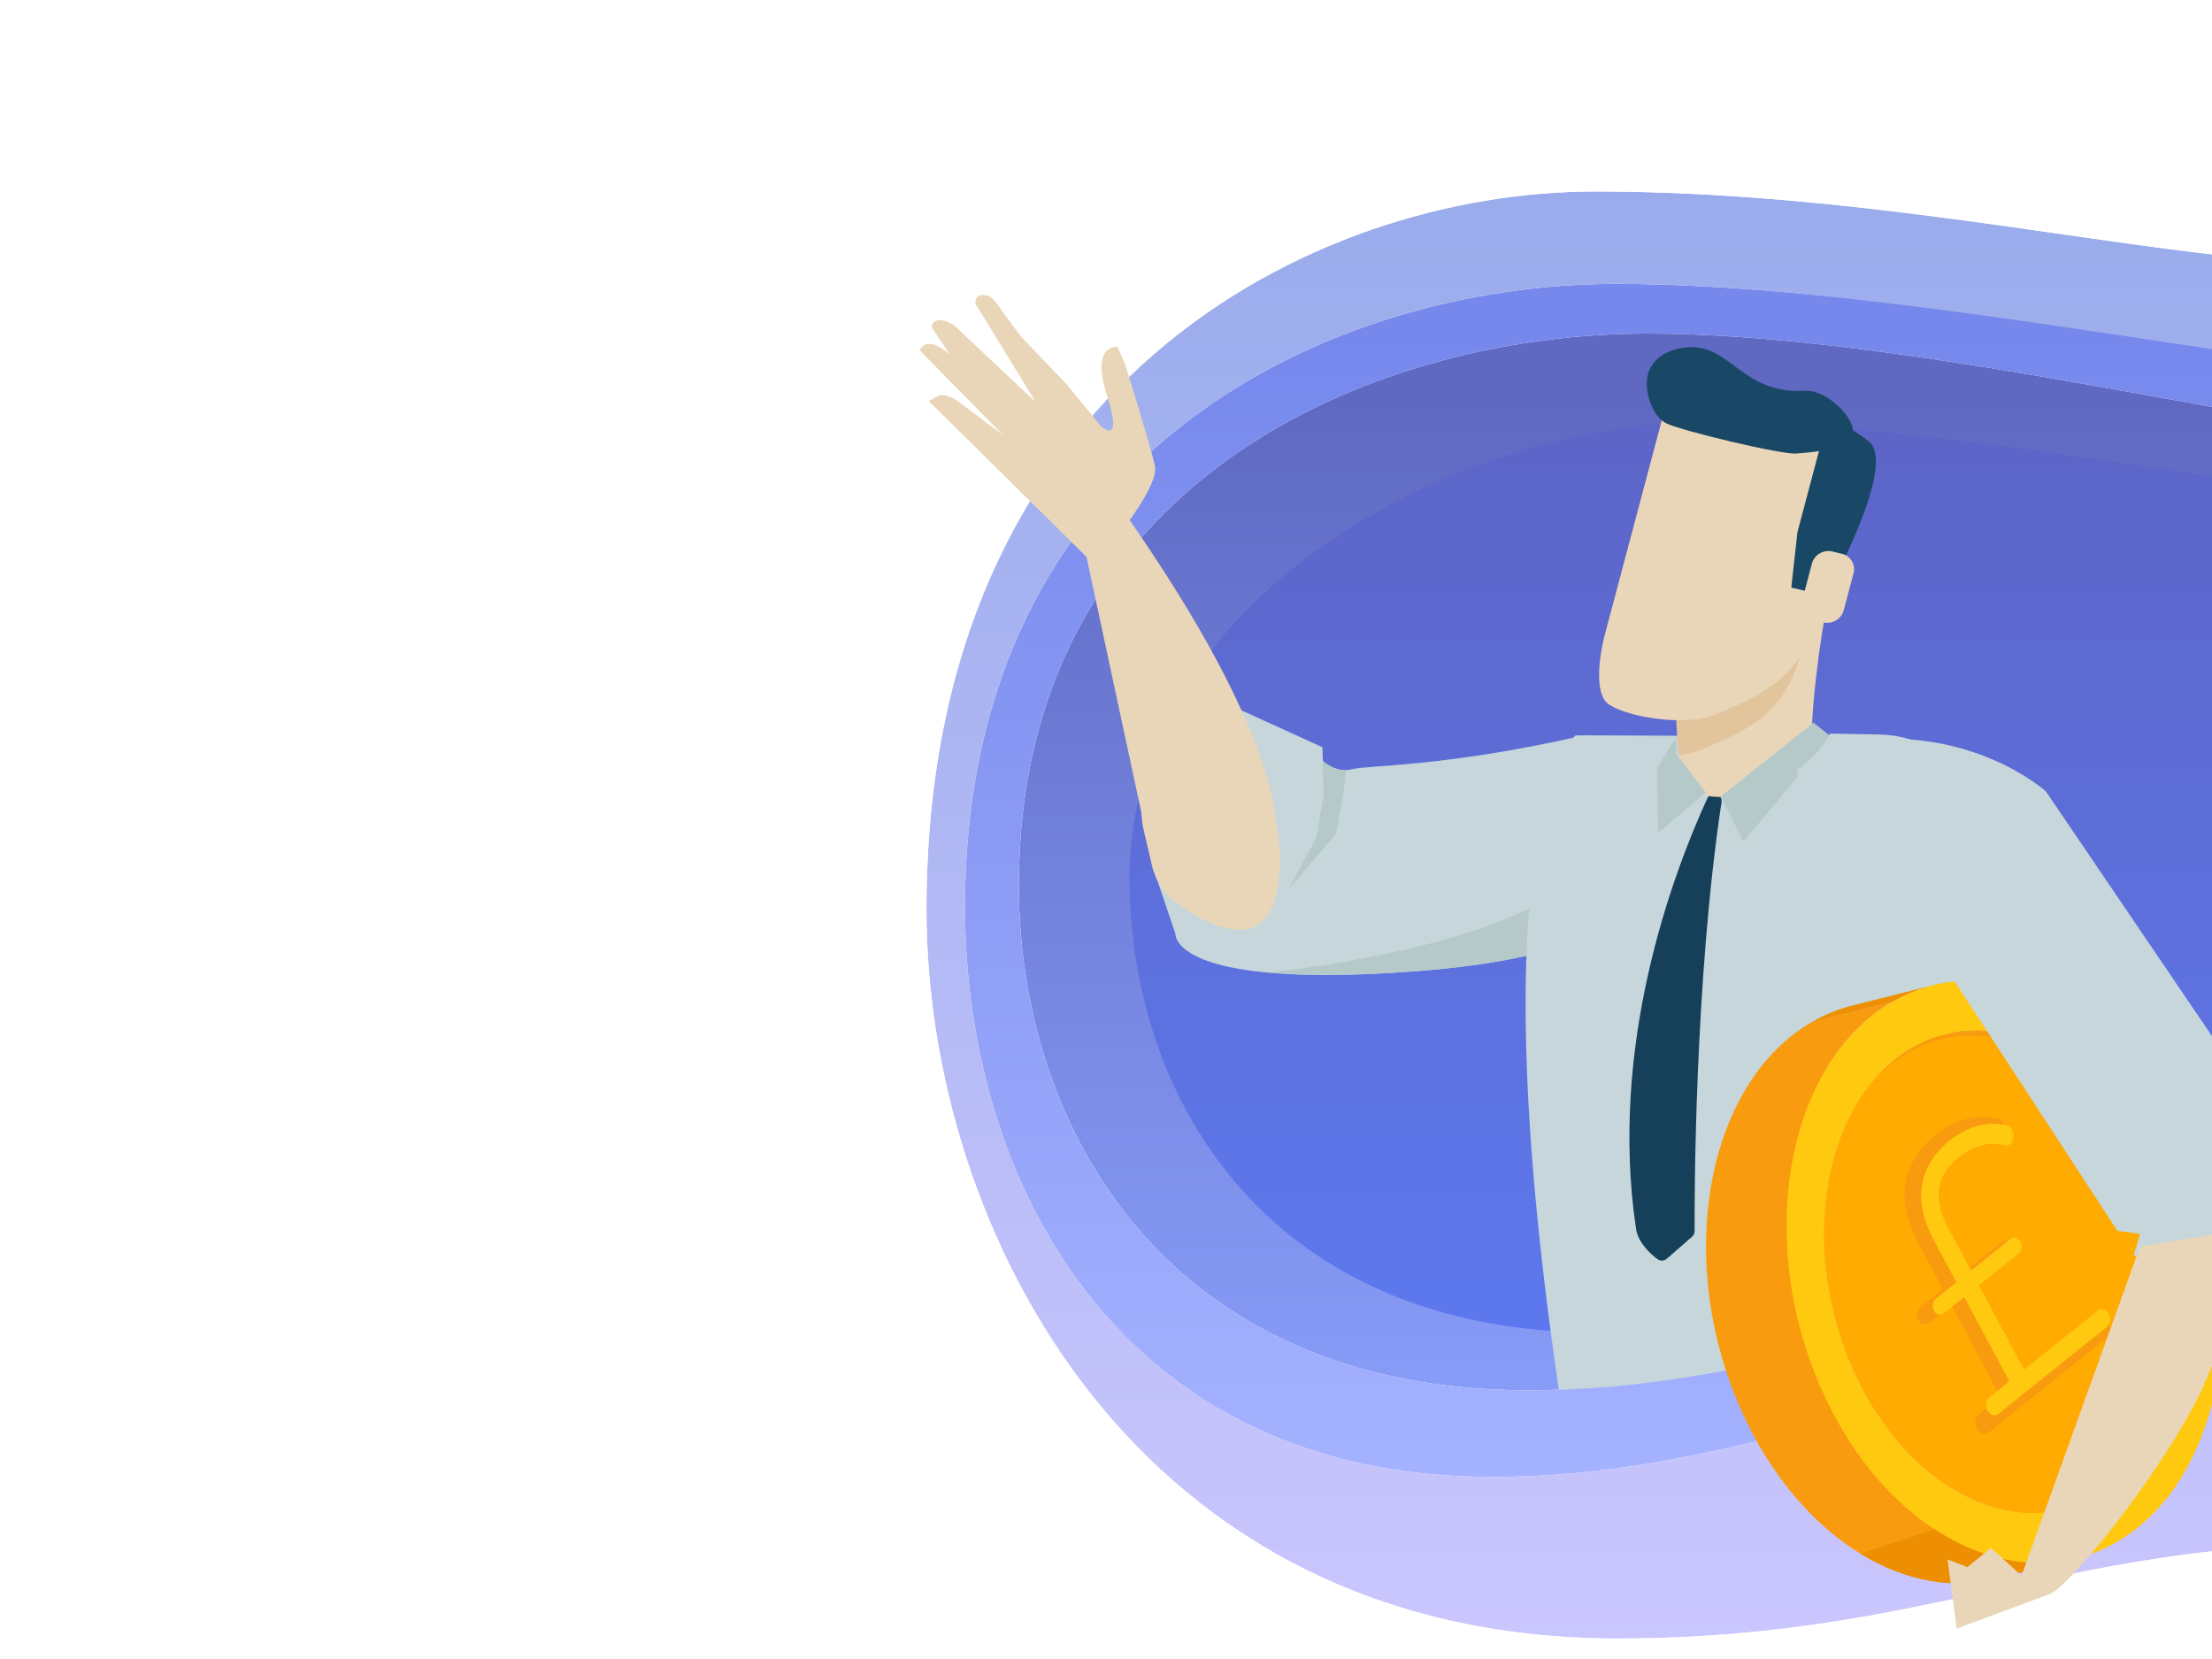 <?xml version="1.0" encoding="UTF-8"?> <svg xmlns="http://www.w3.org/2000/svg" xmlns:xlink="http://www.w3.org/1999/xlink" viewBox="0 0 1080 810"><defs><style>.aa{filter:url(#u);}.ab{filter:url(#c);}.ac{filter:url(#j);}.ad{filter:url(#r);}.ae{filter:url(#h);}.af{filter:url(#n);}.ag{fill:#f99b0f;}.ag,.ah,.ai,.aj,.ak,.al,.am,.an,.ao,.ap,.aq,.ar,.as,.at,.au{stroke-width:0px;}.ah{fill:#194866;}.ai{fill:#163f59;}.aj{fill:#e2c59c;}.ak{fill:#c6d6db;}.al{fill:#b6c9c9;}.am{fill:#ee8f01;}.an{fill:#fff;}.ao{fill:#e9d6b8;}.ap{fill:#ffab01;}.aq{fill:#ffc910;}.ar{fill:url(#b);}.as{fill:url(#f);}.at{fill:url(#q);}.au{fill:url(#m);}</style><linearGradient id="b" x1="838.97" y1="683.86" x2="838.97" y2="205.99" gradientUnits="userSpaceOnUse"><stop offset="0" stop-color="#5d7af1"></stop><stop offset=".99" stop-color="#5d65c7"></stop></linearGradient><filter id="c" filterUnits="userSpaceOnUse"><feOffset dx="1" dy="2"></feOffset><feGaussianBlur result="d" stdDeviation="13"></feGaussianBlur><feFlood flood-color="#000" flood-opacity=".7"></feFlood><feComposite in2="d" operator="in"></feComposite><feComposite in="SourceGraphic"></feComposite></filter><linearGradient id="f" x1="813.07" y1="674.7" x2="813.07" y2="188.93" gradientUnits="userSpaceOnUse"><stop offset="0" stop-color="#879cf7"></stop><stop offset=".99" stop-color="#5f69c2"></stop></linearGradient><filter id="h" filterUnits="userSpaceOnUse"><feOffset dx="1" dy="2"></feOffset><feGaussianBlur result="i" stdDeviation="13"></feGaussianBlur><feFlood flood-color="#000" flood-opacity=".7"></feFlood><feComposite in2="i" operator="in"></feComposite><feComposite in="SourceGraphic"></feComposite></filter><filter id="j" filterUnits="userSpaceOnUse"><feOffset dx="1" dy="2"></feOffset><feGaussianBlur result="k" stdDeviation="13"></feGaussianBlur><feFlood flood-color="#000" flood-opacity=".7"></feFlood><feComposite in2="k" operator="in"></feComposite><feComposite in="SourceGraphic"></feComposite></filter><linearGradient id="m" x1="799.93" y1="719.1" x2="799.93" y2="155.63" gradientUnits="userSpaceOnUse"><stop offset="0" stop-color="#a4b2ff"></stop><stop offset=".99" stop-color="#7688ec"></stop></linearGradient><filter id="n" filterUnits="userSpaceOnUse"><feOffset dx="1" dy="2"></feOffset><feGaussianBlur result="o" stdDeviation="13"></feGaussianBlur><feFlood flood-color="#000" flood-opacity=".7"></feFlood><feComposite in2="o" operator="in"></feComposite><feComposite in="SourceGraphic"></feComposite></filter><linearGradient id="q" x1="790.52" y1="847.97" x2="790.52" y2="29.02" gradientUnits="userSpaceOnUse"><stop offset="0" stop-color="#cec8ff"></stop><stop offset="1" stop-color="#95a9ea"></stop></linearGradient><filter id="r" filterUnits="userSpaceOnUse"><feOffset dx="1" dy="2"></feOffset><feGaussianBlur result="s" stdDeviation="13"></feGaussianBlur><feFlood flood-color="#000" flood-opacity=".7"></feFlood><feComposite in2="s" operator="in"></feComposite><feComposite in="SourceGraphic"></feComposite></filter><filter id="u" filterUnits="userSpaceOnUse"><feOffset dx="1" dy="2"></feOffset><feGaussianBlur result="v" stdDeviation="5"></feGaussianBlur><feFlood flood-color="#000" flood-opacity=".43"></feFlood><feComposite in2="v" operator="in"></feComposite><feComposite in="SourceGraphic"></feComposite></filter></defs><g id="a"><path class="ar" d="M1129.69,226.42c-86.49-13.7-205.14-37.48-294.42-37.48-139.38,0-287.02,85.1-287.02,216.96,0,108.01,41.5,256.53,203.73,256.53,103.99,0,208.43-42.16,332.81-42.16,15.02,0,30,1.05,44.91,2.88V226.42Z"></path></g><g id="e" class="ab"><path class="as" d="M1129.69,618.07c-22.46-3.23-44.52-5.18-65.79-5.18-123.7,0-180.64,35.78-284.06,35.78-161.33,0-229.36-114-229.36-222.06,0-136.03,158.65-222.67,283.35-222.67,85.3,0,205.74,21.21,295.86,34.61v-33.11c-92.79-15.08-225.61-44.58-326.2-44.58-135.13,0-307.04,72.66-307.04,269.34,0,120,73.72,246.59,248.54,246.59,112.07,0,173.77-39.74,307.81-39.74,24.86,0,50.67,3.41,76.9,8.97v-27.96Z"></path></g><g id="g"><g class="ae"><path class="ak" d="M808.74,422.67s2.74,40.26-117.85,49.48c-120.64,9.24-118.02-18.28-118.02-18.28l-9.77-28.87,42.18-80.11,39.38,17.93.23,6.77s6.54,6.09,14.19,4.01c7.65-2.09,44.09-.98,110.6-15.95,30.67-6.91,38.58,57.27,39.07,65.02Z"></path><path class="al" d="M769.66,357.65c-1.33.31-2.64.57-3.94.86,10.16,16.32,15.79,38.44,16.65,42.78,0,0,7.97,39.5-110.8,63.24-21.43,4.31-38.89,6.87-53.2,8.24,16.78,1.64,40.07,1.88,72.52-.61,120.59-9.22,117.85-49.48,117.85-49.48-.49-7.75-8.4-71.93-39.07-65.02Z"></path><path class="al" d="M651.24,405.33l3.97-22.31,1.04-9c-6.38.23-11.41-4.43-11.41-4.43l.33,17.13-3.52,20.26-13.33,24.87,22.92-26.52Z"></path><path class="ak" d="M925.06,358.55c-72.85-1.51-156.81-1.51-156.81-1.51,0,0-49.11,42.61-7.93,321.03l140.98-3.05,58.62-196.29s38.01-118.65-34.86-120.18ZM837.48,387.13c-8.24,0-14.35-6.74-14.71-14.71-.36-7.94,7.01-14.71,14.71-14.71,8.24,0,14.35,6.74,14.71,14.71.36,7.94-7.01,14.71-14.71,14.71Z"></path><path class="ai" d="M839.51,389.7c.63-4.14-5.12-5.85-6.86-2.04-17.38,37.97-48.15,120.98-34.87,210.3,1.01,6.77,6.99,12.18,10.44,14.79,1.37,1.04,3.27.97,4.57-.16l12.35-10.78c.79-.69,1.24-1.69,1.24-2.74-.07-14.49-.09-121.81,13.14-209.37Z"></path><path class="ao" d="M816.21,311.68c1.01,43.58,3.48,65.48,5.02,68.16,10.65,18.3,65.37-2.39,62.87-13.94-2.5-11.57,4.33-63.53,7.03-71.14,2.73-7.58-75.54-8.92-74.92,16.92Z"></path><path class="aj" d="M849.32,291.35c14.57-1.47,28.69-1.2,36.23.29-3.5,13.35-7.27,26.46-10.53,35.03-9.15,23.9-31.23,31.14-45.44,37.44-3.08,1.37-6.85,2.16-10.89,2.6-.97-7.57-1.76-23.63-2.48-55.02-.28-11.74,15.78-17.85,33.11-20.33Z"></path><path class="ao" d="M812.71,194.33l-30.35,114.24s-7.19,27.11,2.27,33.45c9.46,6.29,38.17,10.93,52.36,4.63,14.21-6.31,36.32-13.52,45.45-37.42,9.13-23.95,22.13-83.26,22.13-83.26,0,0-3.39-21.34-43.2-18.25-39.81,3.07-48.65-13.39-48.65-13.39Z"></path><path class="ah" d="M824.02,167.51c-5.41.19-14.99,2.09-19.26,10.17-4.43,8.3.36,23.3,7.63,26.95,7.23,3.64,56.99,15.54,63.64,14.79,6.66-.72,18.84-.48,26.62-8.57,5.06-5.26-10.34-22.68-22.32-22.03-30.54,1.62-36.08-22.07-56.31-21.31Z"></path><path class="ah" d="M889.72,208.43l-13.13,49.4-3,27.06,5.9,1.38,10.83,2.51s35.68-63.65,21.04-75.31c-14.67-11.62-19.61-8.67-21.63-5.04Z"></path><path class="ao" d="M878.86,291.28c-1.16,4.24,1.46,8.53,5.8,9.54l4.59,1.07c4.35,1.01,8.8-1.65,9.93-5.9l4.79-18.1c1.16-4.26-1.46-8.57-5.81-9.56l-4.58-1.08c-4.33-1.01-8.79,1.64-9.92,5.93l-4.79,18.09Z"></path><polygon class="al" points="839.25 386.77 850.17 408.95 893.1 357.74 884.41 350.81 839.25 386.77"></polygon></g></g><g id="l" class="ac"><path class="au" d="M1129.69,646.03c-26.22-5.55-52.03-8.97-76.9-8.97-134.04,0-195.74,39.74-307.81,39.74-174.82,0-248.54-126.6-248.54-246.59,0-196.67,171.91-269.34,307.04-269.34,100.59,0,233.41,29.5,326.2,44.58v-30.98c-96.22-12.46-236.07-37.86-341.64-37.86-139.9,0-317.89,82.04-317.89,304.09,0,135.48,76.32,278.41,257.32,278.41,116.03,0,179.91-44.86,318.68-44.86,27,0,55.05,3.23,83.52,8.42v-36.63Z"></path></g><g id="p" class="af"><path class="at" d="M1129.69,682.66c-28.47-5.19-56.52-8.42-83.52-8.42-138.78,0-202.66,44.86-318.68,44.86-181,0-257.32-142.93-257.32-278.41,0-222.05,177.99-304.09,317.89-304.09,105.57,0,245.41,26.27,341.64,39.17v-49.59c-81.89-2.15-212.33-34.69-351.45-34.69s-326.89,94.62-326.89,350.7c0,156.24,101.81,355.81,337.34,355.81,142.55,0,210.76-42.36,341.01-46.14v-69.2Z"></path></g><g id="t" class="ad"><path class="an" d="M788.68,798c-235.52,0-337.34-199.56-337.34-355.81,0-256.08,183.03-350.7,326.89-350.7,115.52,0,225.04,22.44,305.76,31.28V-5H-4v827h1088v-67.12c-102.55,10.58-170.39,43.12-295.32,43.12Z"></path></g><g id="w" class="aa"><path class="aq" d="M909.24,513.01l39.34-9.93c38.68-9.76,82.86,19.3,104.76,72.11,25.02,60.36,11.44,128.88-30.31,153.05l-39.34,9.92c41.75-24.17,55.33-92.7,30.31-153.05-21.9-52.81-66.08-81.87-104.76-72.11Z"></path><path class="aq" d="M1006.87,734.86l-39.34,9.92c5.53-1.4,10.94-3.58,16.16-6.6l39.34-9.92c-5.22,3.02-10.64,5.21-16.16,6.6Z"></path><path class="ap" d="M909.24,513.01l39.34-9.93c-5.53,1.4-10.94,3.58-16.15,6.6l-39.34,9.93c5.22-3.02,10.63-5.21,16.15-6.6Z"></path><path class="ap" d="M1006.87,734.86l-39.34,9.92c-38.68,9.76-82.86-19.3-104.76-72.11-25.02-60.36-11.45-128.88,30.32-153.05l39.34-9.93c-41.76,24.18-55.34,92.7-30.32,153.06,21.89,52.82,66.07,81.87,104.76,72.11Z"></path><path class="ag" d="M1012.9,758.87l-39.34,9.92c-46.7,11.78-100.04-23.29-126.47-87.04-30.21-72.87-13.81-155.59,36.61-184.78l39.34-9.92c-50.42,29.19-66.81,111.91-36.6,184.78,26.43,63.75,79.77,98.83,126.47,87.04Z"></path><path class="aq" d="M923.04,487.05c50.42-29.19,115.77,6.21,145.97,79.08,30.2,72.87,13.82,155.59-36.6,184.78-50.42,29.19-115.78-6.21-145.98-79.07-30.21-72.87-13.82-155.59,36.6-184.78ZM1023.03,728.25c41.75-24.17,55.33-92.7,30.31-153.05-25.02-60.36-79.16-89.68-120.91-65.52-41.76,24.18-55.33,92.71-30.32,153.06,25.02,60.36,79.15,89.68,120.92,65.51h0Z"></path><path class="ap" d="M932.43,509.69c41.75-24.17,95.89,5.16,120.91,65.51,25.02,60.36,11.45,128.88-30.31,153.05-41.76,24.18-95.9-5.15-120.92-65.51-25.02-60.35-11.45-128.88,30.32-153.06Z"></path><path class="am" d="M903.21,489c13.12-3.31,26.22-6.62,39.34-9.92-6.67,1.68-13.21,4.32-19.51,7.97l-39.34,9.92c6.3-3.65,12.83-6.29,19.51-7.97Z"></path><path class="ag" d="M932.43,509.69c-7.07,4.09-13.31,9.48-18.71,15.86,4.89-5.31,10.41-9.85,16.56-13.41,41.75-24.17,95.89,5.15,120.91,65.51,20.79,50.14,14.91,105.89-11.6,137.2,28.34-30.78,35.09-88.17,13.75-139.64-25.02-60.36-79.16-89.68-120.91-65.51Z"></path><path class="am" d="M973.57,768.79l39.34-9.92c-22.81,5.76-47.2.3-69.26-14.18l-36.35,11.84c21.27,13.05,44.5,17.76,66.28,12.26Z"></path><path class="ag" d="M969.89,697.38c-.92.74-1.95.94-3.09.61-1.14-.33-2.05-1.15-2.75-2.45-.64-1.19-.84-2.47-.61-3.82.23-1.35.81-2.4,1.74-3.14l11.95-9.57-.34,3.07-26.14-48.9,2.52,1.01-12.08,9.67c-.92.74-1.9.98-2.94.72-1.03-.25-1.84-.93-2.42-2.02-.64-1.19-.83-2.4-.58-3.61.25-1.21.84-2.18,1.76-2.92l12.08-9.67-.51,2.74-12.99-24.29c-3.66-6.85-5.8-13.43-6.43-19.76-.63-6.33.34-12.3,2.9-17.92,2.57-5.62,6.7-10.72,12.4-15.28,4.28-3.43,9.04-5.88,14.3-7.38,5.25-1.49,10.3-1.62,15.16-.38,1.16.16,2.09.66,2.78,1.5.69.84,1.12,1.82,1.29,2.92.17,1.11.11,2.17-.19,3.18-.3,1.02-.82,1.82-1.58,2.43-.75.6-1.67.8-2.75.57-4.65-1.08-8.97-1.04-12.96.13-3.98,1.17-7.91,3.31-11.77,6.39-5.87,4.7-9.28,10.15-10.22,16.34-.94,6.19.59,13.03,4.6,20.53l13.16,24.61-1.67-.76,21.77-17.43c.92-.74,1.89-1.01,2.89-.8,1.01.2,1.83.9,2.47,2.1.58,1.09.76,2.26.54,3.53-.22,1.27-.8,2.27-1.72,3.01l-20.89,16.73,23.97,44.83,39.26-31.44c.92-.74,1.94-.97,3.04-.69,1.11.28,1.98,1.01,2.62,2.21.7,1.3.94,2.66.74,4.07-.21,1.41-.77,2.48-1.69,3.22l-57.63,46.15Z"></path><path class="aq" d="M974.69,688.3c-.85.68-1.79.87-2.84.56-1.04-.3-1.88-1.06-2.53-2.25-.59-1.1-.77-2.27-.56-3.51.22-1.24.75-2.2,1.6-2.88l10.98-8.79-.31,2.82-24.02-44.93,2.31.93-11.1,8.89c-.85.68-1.75.9-2.7.66-.95-.23-1.69-.85-2.23-1.85-.59-1.1-.76-2.2-.54-3.31.23-1.11.77-2.01,1.62-2.69l11.1-8.89-.47,2.52-11.93-22.31c-3.36-6.29-5.33-12.34-5.91-18.15-.58-5.81.31-11.3,2.67-16.47,2.36-5.16,6.15-9.85,11.4-14.04,3.93-3.15,8.31-5.4,13.13-6.78,4.83-1.37,9.47-1.49,13.93-.35,1.07.14,1.92.6,2.55,1.38.63.78,1.03,1.67,1.19,2.68.16,1.02.1,1.99-.17,2.92-.27.93-.76,1.67-1.45,2.23-.69.55-1.53.73-2.53.53-4.27-1-8.24-.95-11.9.12-3.66,1.08-7.27,3.04-10.81,5.87-5.39,4.32-8.53,9.32-9.39,15.01-.87,5.69.54,11.97,4.22,18.86l12.09,22.61-1.53-.7,20-16.01c.85-.68,1.74-.93,2.66-.74.93.19,1.68.83,2.27,1.93.53,1,.7,2.08.49,3.24-.2,1.16-.73,2.08-1.58,2.76l-19.19,15.37,22.02,41.18,36.07-28.88c.85-.68,1.78-.89,2.8-.64,1.02.26,1.82.93,2.41,2.03.64,1.2.87,2.44.68,3.74-.19,1.3-.71,2.28-1.56,2.96l-52.95,42.4Z"></path><path class="ak" d="M950.41,472.68l82.38,126.26,11.08,1.53-3.15,10.63,59.64-4.56,13.21-51.73-115.65-170.38s-36.02-32.76-95.06-24.35c-42.75,6.09,41.2,101.93,47.54,112.6Z"></path><path class="ao" d="M1043.88,606.55l-61.16,169.97s13.29,4.05,21.04-2.82c20.96-18.63,57.47-69.36,70.21-97.17,17.42-38.03,26.93-79.11,26.93-79.11l-57.02,9.12Z"></path><polygon class="ao" points="1000.71 775.95 954.34 793.16 949.88 759.39 959.55 763.13 971.09 753.82 988.75 769.81 1000.71 775.95"></polygon><path class="ao" d="M562.23,422.6l-46.71-217.83s107.38,132.42,106.88,203.41c-.5,71.02-60.16,14.42-60.16,14.42Z"></path><path class="ao" d="M540.35,265.13s24.98-29.33,22.52-39.86c-2.46-10.51-14.22-48.51-14.22-48.51l-3.98-9.42s-13.39-1.77-5.19,23.69c8.2,25.44-2.97,15.04-2.97,15.04l-16.75-20.47-22.54-23.59-8.59-11.65s-4.36-6.98-6.88-7.79c-7.32-2.41-6.51,3.71-6.51,3.71l29.39,47.96-39.8-37.39s-5.93-4.01-9.1-2.04c-2.97,1.86-1.44,3.55-1.44,3.55l34.57,52.17-22.82-17.13s-5.91-3.78-9.12-2.02c-3.48,1.94-4.51,2.38-4.51,2.38l78.34,77.4,9.61-6.01Z"></path><path class="ao" d="M495.13,198.47l-29.61-24.81s-6-6.24-10.67-7.47c-5.35-1.48-6.82,2.86-6.82,2.86l40.8,41.46,6.29-12.04Z"></path></g><g id="y"><path class="ao" d="M562.47,422.67l-4.05-17.26c-9.38-39.96,49.7-55.95,61.43-16.62,3.09,10.36,4.9,20.16,5.01,29.03.65,52.68-32.62,35.77-49.84,23.53-6.32-4.49-10.78-11.13-12.56-18.68Z"></path></g><g id="z"><path class="ak" d="M917.26,358.6c-7.81-.16-15.75-.3-23.69-.43-3.46,6.54-8.4,11.82-14.41,16.5-.51.39-1.01.76-1.51,1.11v111.2c11.65-5.15,24.15-7.77,36.56-10.53,13.47-3,27.05-5.48,40.68-7.61,7.24-28.57,22.28-108.98-37.63-110.24Z"></path><path class="al" d="M818.7,363.98c-.35-1.19-.57-2.44-.64-3.72l-9.05,14.96.57,31.36,23.35-19.57-14.77-19.22.53-3.8Z"></path></g></svg> 